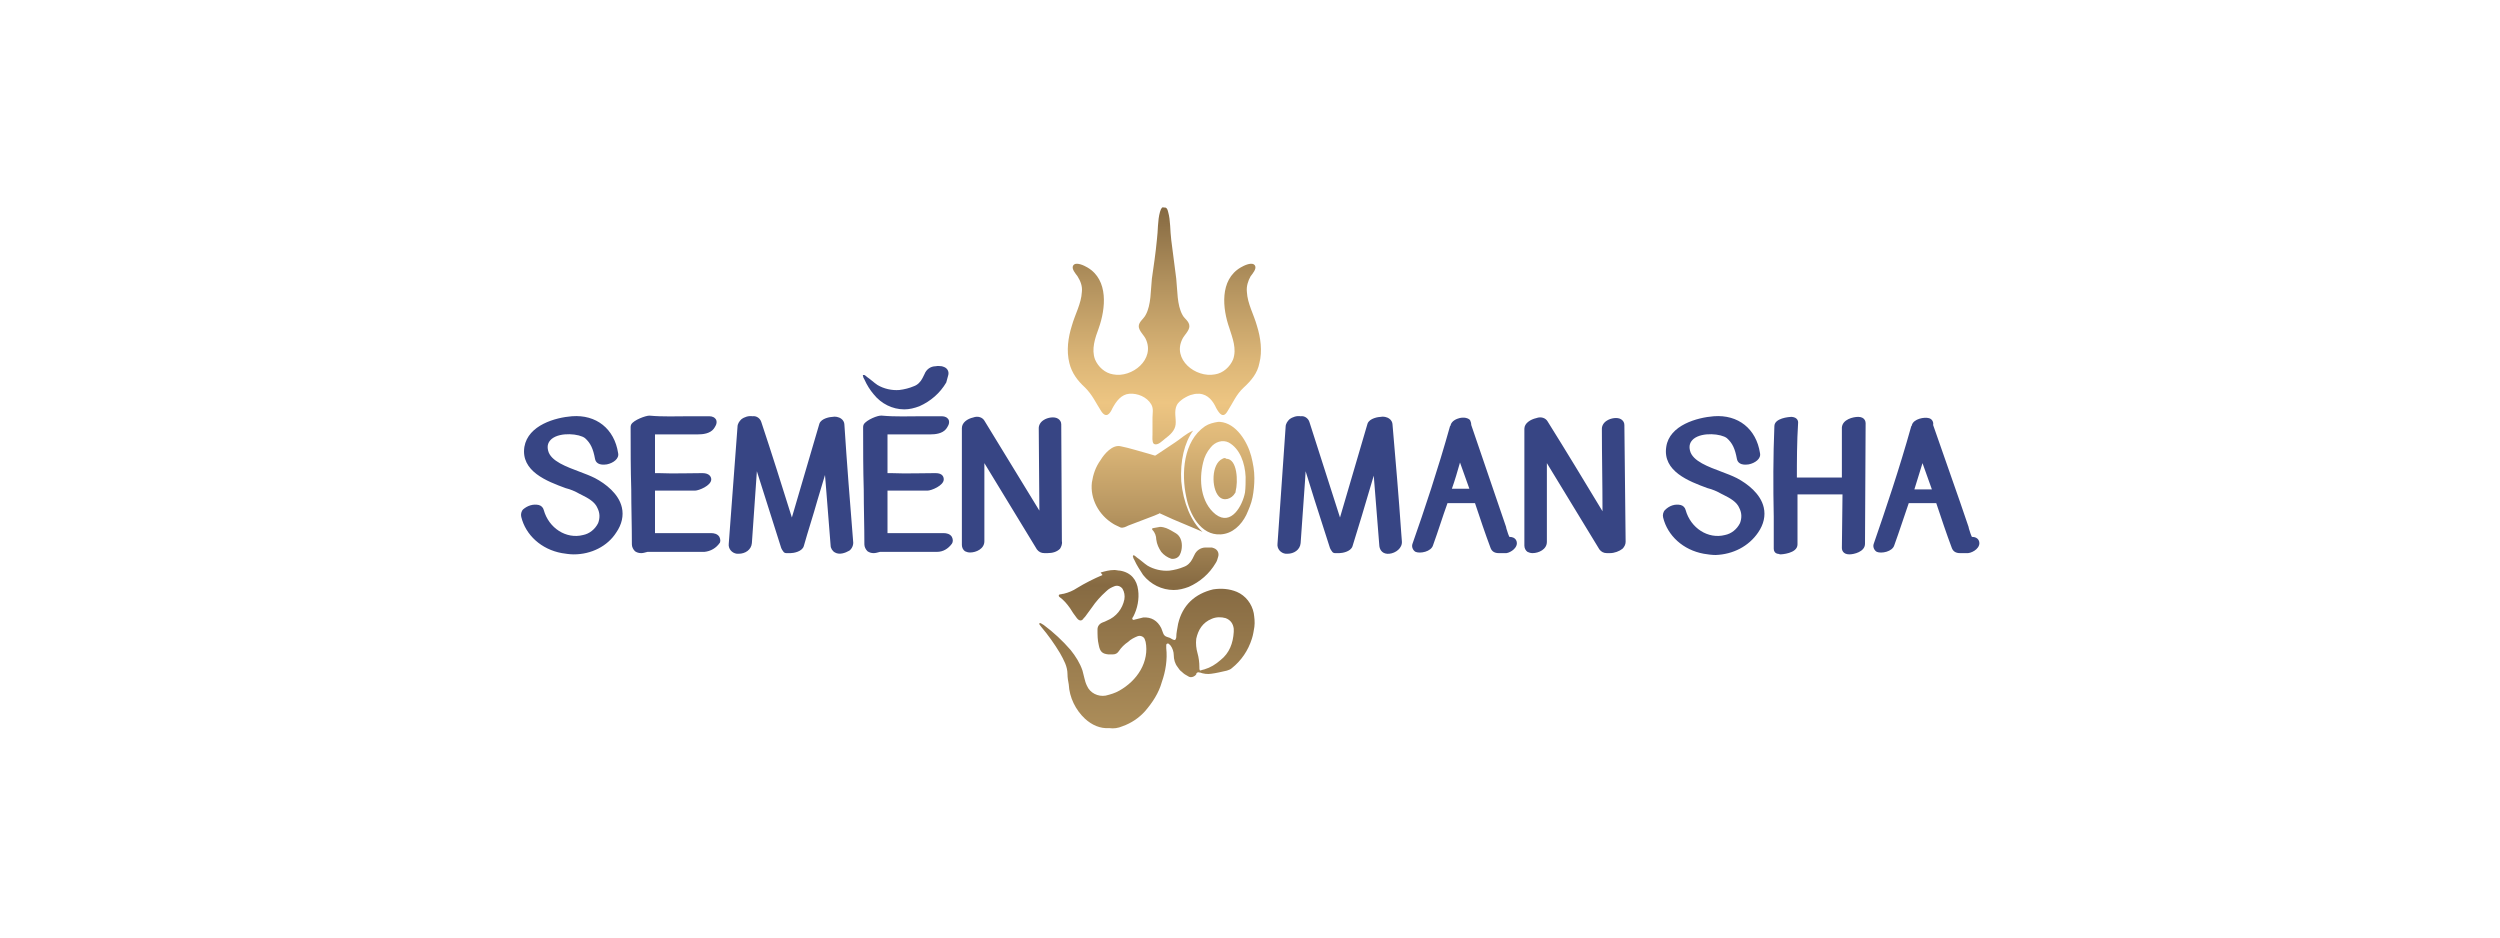 <?xml version="1.0" encoding="UTF-8"?> <svg xmlns="http://www.w3.org/2000/svg" xmlns:xlink="http://www.w3.org/1999/xlink" version="1.1" id="Layer_1" x="0px" y="0px" viewBox="0 0 400 150" style="enable-background:new 0 0 400 150;" xml:space="preserve"> <style type="text/css"> .st0{fill:#374584;} .st1{clip-path:url(#SVGID_2_);} .st2{fill:url(#SVGID_3_);} </style> <g id="Layer_2_1_"> <g id="Layer_1-2"> <path class="st0" d="M98.6,85.2c0.9-1.3,1.2-2.7,0.9-4c-0.5-2.2-2.6-3.8-4.3-4.7c-0.8-0.4-1.6-0.7-2.4-1c-2.1-0.8-4.7-1.7-5.1-3.4 c-0.2-0.8,0-1.4,0.6-1.9c1.4-1.1,4.4-0.8,5.3-0.1c0.9,0.8,1.3,1.7,1.6,3.3c0.1,0.6,0.6,1.1,1.9,0.9c1-0.2,2-0.9,1.8-1.8 c-0.6-3.9-3.5-6.2-7.4-5.9c-2.6,0.2-7,1.4-7.6,4.9c-0.6,3.9,3.6,5.5,6.6,6.6c0.8,0.2,1.5,0.5,2.2,0.9l0.4,0.2 c1,0.5,2.1,1.1,2.5,2.1c0.4,0.8,0.4,1.6,0.1,2.4c-0.5,1-1.4,1.7-2.4,1.9c-2.7,0.7-5.5-1.1-6.3-4c-0.1-0.4-0.4-0.7-0.8-0.8 c-0.9-0.2-1.8,0.1-2.5,0.7c-0.3,0.3-0.4,0.8-0.3,1.2c0.7,2.9,3.2,5.2,6.5,5.8c0.6,0.1,1.3,0.2,1.9,0.2 C94.6,88.7,97.2,87.4,98.6,85.2 M115.1,87c0.2-0.3,0.2-0.7,0-1.1c-0.3-0.5-0.9-0.6-1.3-0.6c-1.3,0-2.6,0-3.9,0c-1.7,0-3.4,0-5.1,0 c0-2.4,0-4.8,0-6.8c1.9,0,4,0,6.4,0c0.6,0,2.6-0.8,2.6-1.8c0-0.4-0.3-1-1.4-1c-2.1,0-4.6,0.1-7,0c-0.2,0-0.4,0-0.6,0 c0-2.1,0-4.1,0-6.2c1.3,0,2.5,0,3.8,0c1,0,2.1,0,3.1,0c0.7,0,1.9-0.1,2.5-0.9c0.2-0.3,0.6-0.8,0.4-1.4c-0.2-0.4-0.6-0.6-1.1-0.6 c-1.1,0-2.2,0-3.2,0c-2.1,0-4.2,0.1-6.4-0.1c-0.6,0-2.5,0.7-2.9,1.4c-0.1,0.2-0.1,0.3-0.1,0.5v0.1c0,3.3,0,6.6,0.1,9.8 c0,2.9,0.1,5.8,0.1,8.8c0,0.4,0.2,0.8,0.5,1.1c0.3,0.2,0.6,0.3,1,0.3c0.3,0,0.6-0.1,1-0.2c1.7,0,3.5,0,5.2,0c1.3,0,2.6,0,3.9,0 l0,0c1-0.1,1.9-0.6,2.5-1.5 M136.5,86.6c-0.5-6.2-1-12.5-1.4-18.7l0,0c0-0.3-0.2-0.7-0.5-0.9c-0.4-0.3-1-0.4-1.4-0.3 c-0.3,0-1.8,0.2-2.1,1.1l-4.4,15c-1.6-5.1-3.2-10.2-4.9-15.3c-0.2-0.6-0.8-1-1.4-0.9c-0.6-0.1-1.3,0.1-1.8,0.5 c-0.3,0.3-0.6,0.7-0.6,1.2L116.6,87c-0.1,0.8,0.5,1.5,1.3,1.6c0,0,0.1,0,0.1,0h0.2c1,0,2-0.6,2.1-1.7l0.8-11.5l3.9,12.3 c0.1,0.2,0.2,0.4,0.3,0.5c0.1,0.2,0.3,0.3,0.5,0.3h0.1h0.1c0.2,0,0.3,0,0.5,0c0.4,0,1.8-0.2,2.1-1.1c0.7-2.5,1.5-4.9,2.2-7.4 l1.2-4l0.1,1.2c0.3,3.4,0.5,6.7,0.8,10.1c0,0.4,0.3,0.9,0.7,1.1c0.7,0.4,1.6,0.1,2.3-0.3C136.3,87.8,136.6,87.2,136.5,86.6 M151.7,60.1c0.2-0.6-0.1-1.2-0.7-1.4c-0.1,0-0.2-0.1-0.3-0.1c-0.3,0-0.6-0.1-1,0c-0.8,0-1.5,0.5-1.8,1.3 c-0.1,0.2-0.2,0.4-0.3,0.6c-0.3,0.6-0.8,1.1-1.4,1.3c-0.7,0.3-1.5,0.5-2.3,0.6c-1.2,0.1-2.5-0.2-3.5-0.8c-0.6-0.4-1.1-0.9-1.7-1.3 c-0.1-0.1-0.2-0.2-0.4-0.3c0,0-0.1,0-0.2,0c0,0-0.1,0.1,0,0.2c0,0.2,0.1,0.3,0.2,0.5c0.4,0.9,0.9,1.7,1.5,2.4 c1.2,1.5,3,2.4,4.9,2.4c0.8,0,1.6-0.2,2.4-0.5c1.8-0.8,3.3-2.1,4.3-3.8C151.5,60.8,151.6,60.5,151.7,60.1 M152.3,87 c0.2-0.3,0.2-0.7,0-1.1c-0.3-0.5-0.9-0.6-1.3-0.6c-1.3,0-2.6,0-3.9,0c-1.7,0-3.4,0-5.1,0c0-2.4,0-4.8,0-6.8c1.9,0,4,0,6.4,0 c0.6,0,2.6-0.8,2.6-1.8c0-0.4-0.2-1-1.3-1h-0.1c-2.1,0-4.6,0.1-7,0c-0.2,0-0.4,0-0.6,0c0-2.1,0-4.1,0-6.2c1.3,0,2.5,0,3.8,0 c1,0,2.1,0,3.1,0h0c0.7,0,1.9-0.1,2.5-0.9c0.2-0.3,0.6-0.8,0.4-1.4c-0.2-0.4-0.6-0.6-1.1-0.6c-1.1,0-2.1,0-3.2,0 c-2.1,0-4.2,0.1-6.4-0.1c-0.6-0.1-2.5,0.7-2.9,1.4c-0.1,0.2-0.1,0.3-0.1,0.5c0,0,0,0,0,0.1c0,3.3,0,6.6,0.1,9.9 c0,2.9,0.1,5.8,0.1,8.7c0,0.4,0.2,0.8,0.5,1.1c0.3,0.2,0.6,0.3,1,0.3c0.3,0,0.6-0.1,1-0.2c1.7,0,3.5,0,5.2,0c1.3,0,2.6,0,3.9,0 l0,0C150.9,88.3,151.7,87.8,152.3,87 M169.9,86.6l-0.1-18.7c0-0.4-0.2-0.7-0.5-0.9c-0.6-0.4-1.7-0.2-2.3,0.2 c-0.5,0.3-0.8,0.8-0.8,1.3l0.1,13.2l-8.8-14.4c-0.3-0.5-1-0.8-1.8-0.5c-0.9,0.2-1.8,0.8-1.8,1.7v18.7c0,0.4,0.2,0.8,0.5,1 c0.2,0.1,0.5,0.2,0.8,0.2c1,0,2.3-0.6,2.3-1.8V74.1l8.4,13.8c0.3,0.4,0.7,0.6,1.2,0.6c0.2,0,0.3,0,0.5,0c0.8,0,1.5-0.2,2-0.7 C169.8,87.5,170,87,169.9,86.6"></path> <path class="st0" d="M224.3,86.6l-0.1-1.3c-0.4-5.8-0.9-11.6-1.4-17.4c0-0.3-0.2-0.7-0.5-0.9c-0.4-0.3-1-0.4-1.4-0.3 c-0.3,0-1.8,0.2-2.1,1.1l-4.4,15l-4.9-15.3c-0.2-0.6-0.8-1-1.4-0.9c-0.6-0.1-1.3,0.1-1.8,0.5c-0.3,0.3-0.6,0.7-0.6,1.2 c-0.4,5.8-0.8,11.6-1.2,17.3l-0.1,1.4c-0.1,0.8,0.5,1.5,1.3,1.6c0,0,0.1,0,0.1,0h0.2c1,0,2-0.6,2.1-1.7l0.7-9.9l0.1-1.6l1.4,4.5 c0.8,2.6,1.7,5.2,2.5,7.8c0.1,0.2,0.2,0.4,0.3,0.5c0.1,0.2,0.3,0.3,0.5,0.3h0.1h0.1c0.2,0,0.3,0,0.5,0c0.4,0,1.8-0.2,2.1-1.1 l1.5-4.9l1.9-6.4l0.9,11.3c0.1,0.7,0.6,1.3,1.6,1.2C223.3,88.5,224.4,87.7,224.3,86.6 M235.1,78.2c-0.9,0-1.8,0-2.8,0 c0.5-1.4,0.9-2.8,1.3-4.2L235.1,78.2z M242.7,86.9c0-0.2-0.1-1-1.2-1c-0.2-0.4-0.3-0.8-0.4-1.1c-0.1-0.2-0.1-0.5-0.2-0.7l-1.3-3.8 L235.4,68c0-0.3-0.1-0.6-0.2-0.8c-0.5-0.5-1.4-0.4-1.7-0.3c-0.4,0.1-1.2,0.4-1.4,1.1c0,0.1,0,0.1-0.1,0.2 c-1.9,6.8-4.1,13.4-6,18.8c-0.2,0.5,0.1,1.1,0.5,1.3c0.7,0.3,2.5,0,2.8-1.1c0.8-2.2,1.5-4.5,2.3-6.7c0.9,0,1.8,0,2.7,0h1.4 c0.1,0,0.2,0,0.3,0c0.8,2.4,1.6,4.8,2.5,7.2c0.2,0.5,0.6,0.8,1.3,0.8h1l0,0C241.3,88.6,242.7,87.9,242.7,86.9 M259.6,87.8 c0.3-0.3,0.5-0.7,0.5-1.1l-0.2-18.7c0-0.4-0.2-0.7-0.5-0.9c-0.6-0.4-1.7-0.2-2.3,0.2c-0.5,0.3-0.8,0.8-0.8,1.3 c0,4.4,0.1,8.8,0.1,13.2c-2.9-4.8-5.8-9.6-8.8-14.4c-0.3-0.5-1-0.8-1.8-0.5c-0.9,0.2-1.9,0.8-1.9,1.7v18.7c0,0.4,0.2,0.8,0.5,1 c0.2,0.1,0.5,0.2,0.8,0.2c1,0,2.3-0.6,2.3-1.8V74.1l8.4,13.8c0.3,0.4,0.7,0.6,1.2,0.6c0.2,0,0.3,0,0.5,0 C258.3,88.5,259.1,88.2,259.6,87.8 M281.3,85.2c0.9-1.3,1.2-2.7,0.9-4c-0.5-2.2-2.6-3.8-4.3-4.7c-0.8-0.4-1.6-0.7-2.4-1 c-2.1-0.8-4.7-1.7-5.1-3.4c-0.2-0.8,0-1.4,0.6-1.9c1.4-1.1,4.4-0.8,5.3-0.1c0.9,0.8,1.3,1.7,1.6,3.3c0.1,0.6,0.6,1.1,1.9,0.9 c1-0.2,2-0.9,1.8-1.8c-0.6-3.9-3.5-6.2-7.4-5.9c-2.6,0.2-7.1,1.4-7.6,4.9c-0.6,3.9,3.6,5.5,6.6,6.6c0.8,0.2,1.5,0.5,2.2,0.9 l0.4,0.2c1,0.5,2.1,1.1,2.5,2.1c0.4,0.8,0.4,1.6,0.1,2.4c-0.5,1-1.4,1.7-2.4,1.9c-2.7,0.7-5.5-1.1-6.3-4c-0.1-0.4-0.4-0.7-0.8-0.8 c-0.9-0.2-1.8,0.1-2.5,0.8c-0.3,0.3-0.4,0.8-0.3,1.2c0.7,2.9,3.2,5.2,6.5,5.8c0.6,0.1,1.3,0.2,1.9,0.2 C277.3,88.7,279.8,87.4,281.3,85.2 M298.4,87l0.1-19.3c0-0.2-0.1-1-1.2-1l0,0c-0.8,0-2.5,0.4-2.6,1.7c0,2.7,0,5.3,0,8 c-1.1,0-2.1,0-3.1,0c-1.3,0-2.7,0-4.1,0c0-2.5,0-5.7,0.2-8.8c0-0.1,0-0.8-1-0.9c-0.5,0-2.8,0.2-2.8,1.5c-0.2,4.8-0.2,9.7-0.1,14.5 c0,1.7,0,3.4,0,5.1c0,0.4,0.2,0.7,0.6,0.8c0.2,0,0.3,0.1,0.5,0.1c0,0,2.7-0.1,2.7-1.6c0-1.7,0-3.5,0-5.2v-2.8c1.1,0,2.1,0,3.2,0 c1.4,0,2.8,0,4,0l-0.1,8.6c0,0.2,0.1,1,1.2,1l0,0C296.6,88.7,298.4,88.3,298.4,87 M309.1,78.3c-0.9,0-1.8,0-2.8,0 c0.4-1.4,0.9-2.8,1.3-4.2L309.1,78.3z M316.7,86.9c0-0.2-0.1-1-1.2-1c-0.2-0.4-0.3-0.8-0.4-1.1c-0.1-0.2-0.1-0.5-0.2-0.7l-1.3-3.8 L309.3,68c0.1-0.5-0.2-1-0.7-1.1c-0.7-0.2-2.4,0.1-2.7,1.1c0,0.1,0,0.1-0.1,0.2c-1.9,6.8-4.1,13.3-6,18.8 c-0.2,0.5,0.1,1.1,0.5,1.3c0.7,0.3,2.5,0,2.8-1.1c0.8-2.2,1.5-4.4,2.3-6.7c0.9,0,1.8,0,2.7,0h1.4c0.1,0,0.2,0,0.3,0 c0.8,2.4,1.6,4.8,2.5,7.2c0.2,0.5,0.6,0.8,1.3,0.8h1l0,0C315.3,88.6,316.7,87.9,316.7,86.9"></path> <g> <g> <defs> <path id="SVGID_1_" d="M191.9,106.7c0-0.7-0.1-1.5-0.3-2.2c-0.2-0.7-0.3-1.5-0.2-2.3c0.3-1.4,1-2.6,2.5-3.2 c0.7-0.3,1.5-0.3,2.2-0.1c0.8,0.3,1.2,0.9,1.3,1.7c0,0.2,0,0.3,0,0.5c-0.1,1.8-0.7,3.4-2.1,4.5c-0.8,0.7-1.6,1.2-2.6,1.5 c-0.1,0-0.3,0.1-0.4,0.1C191.9,107.4,191.9,107.2,191.9,106.7 M176.4,92c-1.4,0.6-2.8,1.3-4.1,2.1c-0.6,0.4-1.3,0.7-2.1,0.9 c-0.2,0-0.4,0.1-0.6,0.1c-0.1,0-0.2,0.1-0.2,0.2c0,0.1,0.1,0.2,0.1,0.2c0.7,0.5,1.2,1.1,1.7,1.8c0.3,0.5,0.7,1.1,1.1,1.6 c0.4,0.5,0.8,0.5,1.1,0c0.1-0.1,0.1-0.1,0.2-0.2c0.4-0.5,0.7-1,1.1-1.5c0.6-0.9,1.4-1.8,2.3-2.6c0.4-0.4,0.8-0.6,1.3-0.8 c0.5-0.2,1,0,1.3,0.4c0.3,0.5,0.4,1.1,0.3,1.7c-0.3,1.5-1.3,2.8-2.8,3.4c-0.2,0.1-0.4,0.2-0.7,0.3c-0.5,0.2-0.8,0.6-0.8,1.1 c0,0.9,0,1.7,0.2,2.5c0.2,1.1,0.6,1.4,1.5,1.5c0.2,0,0.5,0,0.8,0c0.4,0,0.7-0.2,0.9-0.5c0.4-0.6,0.9-1.1,1.5-1.5 c0.4-0.4,1-0.7,1.5-0.9c0.5-0.2,1.1,0.1,1.2,0.6c0,0,0,0,0,0c0,0.1,0.1,0.2,0.1,0.3c0.3,1.5,0,3.1-0.8,4.5 c-0.8,1.4-2,2.5-3.4,3.3c-0.7,0.4-1.4,0.6-2.2,0.8c-1.2,0.2-2.5-0.4-3-1.6c-0.2-0.4-0.3-0.8-0.4-1.2c-0.1-0.4-0.2-0.8-0.3-1.2 c-0.4-1.2-1.1-2.3-1.9-3.3c-1.3-1.5-2.7-2.8-4.3-4c-0.2-0.1-0.3-0.2-0.5-0.3c-0.1,0-0.1,0-0.2,0c0,0,0,0.1,0,0.2 c0.1,0.1,0.2,0.3,0.3,0.4c1.1,1.3,2.1,2.7,3,4.2c0.6,1.1,1.2,2.1,1.2,3.4c0,0.5,0.1,1.1,0.2,1.6c0.1,2.1,1.1,4.1,2.6,5.5 c1.1,1,2.4,1.6,3.9,1.5h0c0.7,0.1,1.4,0,2.1-0.3c1.4-0.5,2.6-1.3,3.6-2.4c1.2-1.4,2.2-2.9,2.7-4.7c0.6-1.7,0.9-3.6,0.7-5.4 c0-0.2,0-0.4,0-0.5c0-0.2,0.2-0.3,0.4-0.2c0.1,0.1,0.2,0.2,0.3,0.3c0.3,0.4,0.5,1,0.5,1.5c0,0.7,0.2,1.4,0.6,1.9 c0.2,0.3,0.4,0.6,0.7,0.8c0.3,0.3,0.6,0.5,1,0.7c0.4,0.3,1,0.1,1.3-0.3c0,0,0-0.1,0-0.1c0.1-0.2,0.3-0.3,0.5-0.2 c0,0,0.1,0,0.1,0c0.5,0.2,1.2,0.3,1.8,0.2c0.8-0.1,1.6-0.3,2.5-0.5c0.3-0.1,0.6-0.2,0.8-0.4c1.5-1.2,2.6-2.8,3.2-4.7 c0.2-0.6,0.3-1.3,0.4-1.9c0.1-0.8,0-1.5-0.1-2.2c-0.3-1.5-1.3-2.8-2.7-3.4c-1.2-0.5-2.5-0.6-3.8-0.4c-2.9,0.7-4.9,2.5-5.6,5.5 c-0.1,0.7-0.3,1.4-0.3,2.2c-0.1,0.4-0.2,0.5-0.6,0.3c-0.3-0.2-0.5-0.3-0.9-0.4c-0.3-0.1-0.5-0.3-0.6-0.6 c-0.1-0.3-0.2-0.5-0.3-0.8c-0.6-1.2-1.6-1.8-2.9-1.7c-0.4,0.1-0.8,0.2-1.2,0.3c-0.2,0-0.3,0.2-0.5,0c-0.1-0.1,0-0.3,0.1-0.4 c0.7-1.3,1-2.9,0.8-4.3c-0.2-1.6-1.1-2.8-2.9-3.1c-0.3,0-0.6-0.1-0.9-0.1c-0.8,0-1.5,0.2-2.2,0.4 M192.9,87.6 c-0.8,0-1.5,0.5-1.8,1.2c-0.1,0.2-0.2,0.4-0.3,0.6c-0.3,0.6-0.8,1.1-1.4,1.3c-0.7,0.3-1.5,0.5-2.3,0.6 c-1.2,0.1-2.5-0.2-3.5-0.8c-0.6-0.4-1.1-0.9-1.7-1.3c-0.1-0.1-0.2-0.2-0.4-0.3c0-0.1-0.1-0.1-0.2,0c0,0-0.1,0.1,0,0.2 c0,0.2,0.1,0.3,0.2,0.5c0.4,0.9,0.9,1.6,1.4,2.4c1.2,1.5,3,2.4,4.9,2.4c0.8,0,1.6-0.2,2.4-0.5c1.8-0.8,3.3-2.1,4.3-3.8 c0.2-0.3,0.3-0.6,0.4-1c0.2-0.6-0.1-1.2-0.7-1.4c-0.1,0-0.2-0.1-0.3-0.1c-0.2,0-0.4,0-0.6,0C193.1,87.6,193,87.6,192.9,87.6 M184.5,84.5c-0.2,0-0.2,0.2-0.1,0.3c0.4,0.4,0.6,1,0.6,1.5c0.1,0.8,0.4,1.4,0.8,2c0.4,0.5,1,0.9,1.6,1.1 c0.6,0.1,1.2-0.2,1.4-0.7c0.2-0.4,0.3-0.9,0.3-1.4c0-0.8-0.3-1.6-1-2c-0.5-0.3-1-0.6-1.5-0.8c-0.3-0.1-0.6-0.2-1-0.2 C185.2,84.4,184.9,84.4,184.5,84.5 M195.6,73.4c-1.8,0.8-1.8,4.7-0.6,6c0.8,0.9,2.1,0.4,2.6-0.5c0.1-0.1,0.1-0.2,0.1-0.3 c0.4-1.5,0.3-5.2-1.5-5.2C196,73.2,195.8,73.3,195.6,73.4 M188,70.8c-0.9,0.6-1.8,1.2-2.7,1.8c-0.2,0.1-0.4,0.3-0.5,0.3 c-0.3-0.1-0.7-0.2-1-0.3c-1.5-0.4-3-0.9-4.5-1.2c-1.3-0.3-2.6,1.2-3.2,2.2c-0.8,1.1-1.2,2.3-1.4,3.6c-0.3,2.6,1.1,5.2,3.4,6.6 c0.3,0.2,0.8,0.4,1.2,0.6c0.4,0.1,0.8-0.1,1.2-0.3l4.2-1.6c0.2-0.1,0.5-0.2,0.7-0.3c0,0,0.1,0,0.1-0.1l2.2,1l3.8,1.6l0,0 c0.3,0.1,0.6,0.3,0.9,0.4c-1.8-1.6-3.1-4.7-3.4-8.1c-0.2-3.2,0.5-6.2,1.9-8.1C189.7,69.4,188.8,70.3,188,70.8 M192.5,74 c0.2-0.9,0.6-1.7,1.2-2.4c0.7-0.9,1.9-1.3,2.9-0.8c1.8,1,2.6,3.3,2.7,5.5c0,0.8,0,1.7-0.1,2.5c-0.4,2.1-2.2,5.4-4.7,3.5l0,0 C192.1,80.4,191.8,76.8,192.5,74 M192.8,68.2c-3.5,2.4-3.8,7.6-3,11.3c0.5,2.7,2.3,6.2,5.5,6c1.9-0.1,3.3-1.5,4.1-3.1 c0.4-0.9,0.8-1.8,1-2.8c0.2-1,0.3-2.1,0.3-3.1c0-1.2-0.2-2.3-0.5-3.5c-0.6-2.3-2.4-5.3-5-5.5c-0.1,0-0.2,0-0.3,0 C194.2,67.6,193.4,67.8,192.8,68.2 M186.2,33.2c-0.2-0.1-0.4,0-0.6,0.7c-0.4,1.4-0.3,3-0.5,4.5c-0.2,2.1-0.5,4.1-0.8,6.2 c-0.2,1.8-0.1,4.2-1,5.8c-0.3,0.6-1.1,1.1-1.1,1.8c0,0.7,0.8,1.4,1.1,2c1.6,3.3-2.2,6.3-5.2,5.7c-1.3-0.2-2.4-1.2-2.9-2.4 c-0.6-1.6,0-3.4,0.6-5c1.1-3.1,1.6-7.7-1.8-9.7c-0.5-0.3-1.9-1-2.3-0.3c-0.3,0.5,0.4,1.3,0.7,1.7c0.5,0.8,0.8,1.6,0.7,2.5 c-0.1,1.9-1.1,3.6-1.6,5.4c-0.6,1.9-0.9,4-0.4,6c0.4,1.6,1.3,2.8,2.5,3.9c1.2,1.2,1.7,2.4,2.6,3.8c0.8,1.2,1.4,0.4,1.8-0.5 c0.6-1.1,1.4-2.2,2.7-2.3c1.3-0.1,2.8,0.5,3.5,1.7c0.4,0.7,0.2,1.4,0.2,2.1v1l0,0c0,0.5,0,1.1,0,1.7c0,0.4-0.1,1.2,0.2,1.5 c0.6,0.4,1.4-0.5,1.8-0.8c0.8-0.6,1.6-1.3,1.7-2.3c0.1-1-0.3-2.1,0.2-3.1c0.2-0.4,0.6-0.7,1-1c0.5-0.3,1-0.6,1.6-0.7 c0.3-0.1,0.6-0.1,1-0.1c1.4,0.1,2.2,1.2,2.7,2.3c0.5,0.9,1.1,1.7,1.8,0.5c0.9-1.4,1.4-2.7,2.6-3.8c1.2-1.1,2.2-2.3,2.5-3.9 c0.5-1.9,0.2-4.1-0.4-6c-0.5-1.8-1.5-3.5-1.6-5.4c-0.1-0.9,0.2-1.8,0.6-2.5c0.3-0.4,1-1.2,0.7-1.7c-0.4-0.7-1.8,0-2.3,0.3 c-3.4,2-2.9,6.6-1.8,9.7c0.5,1.6,1.2,3.3,0.6,5c-0.5,1.2-1.6,2.2-2.9,2.4c-3.1,0.6-6.9-2.4-5.2-5.7c0.3-0.6,1.1-1.3,1.1-2 c0-0.8-0.8-1.2-1.1-1.8c-0.9-1.6-0.8-4-1-5.8c-0.3-2.1-0.5-4.1-0.8-6.2c-0.2-1.5-0.1-3.1-0.5-4.5c-0.1-0.5-0.3-0.7-0.5-0.7 C186.3,33.2,186.3,33.2,186.2,33.2"></path> </defs> <clipPath id="SVGID_2_"> <use xlink:href="#SVGID_1_" style="overflow:visible;"></use> </clipPath> <g class="st1"> <linearGradient id="SVGID_3_" gradientUnits="userSpaceOnUse" x1="-137.261" y1="261.224" x2="-136.919" y2="261.224" gradientTransform="matrix(0 -244.49 -244.49 0 64050.828 -33441.945)"> <stop offset="0" style="stop-color:#AD8E5A"></stop> <stop offset="0.28" style="stop-color:#866A42"></stop> <stop offset="0.42" style="stop-color:#B79661"></stop> <stop offset="0.56" style="stop-color:#DEB879"></stop> <stop offset="0.63" style="stop-color:#EDC582"></stop> <stop offset="0.71" style="stop-color:#DCB677"></stop> <stop offset="0.87" style="stop-color:#AF8F5C"></stop> <stop offset="1" style="stop-color:#866A42"></stop> </linearGradient> <rect x="166.2" y="33.1" class="st2" width="35.8" height="83.8"></rect> </g> </g> </g> </g> </g> </svg> 